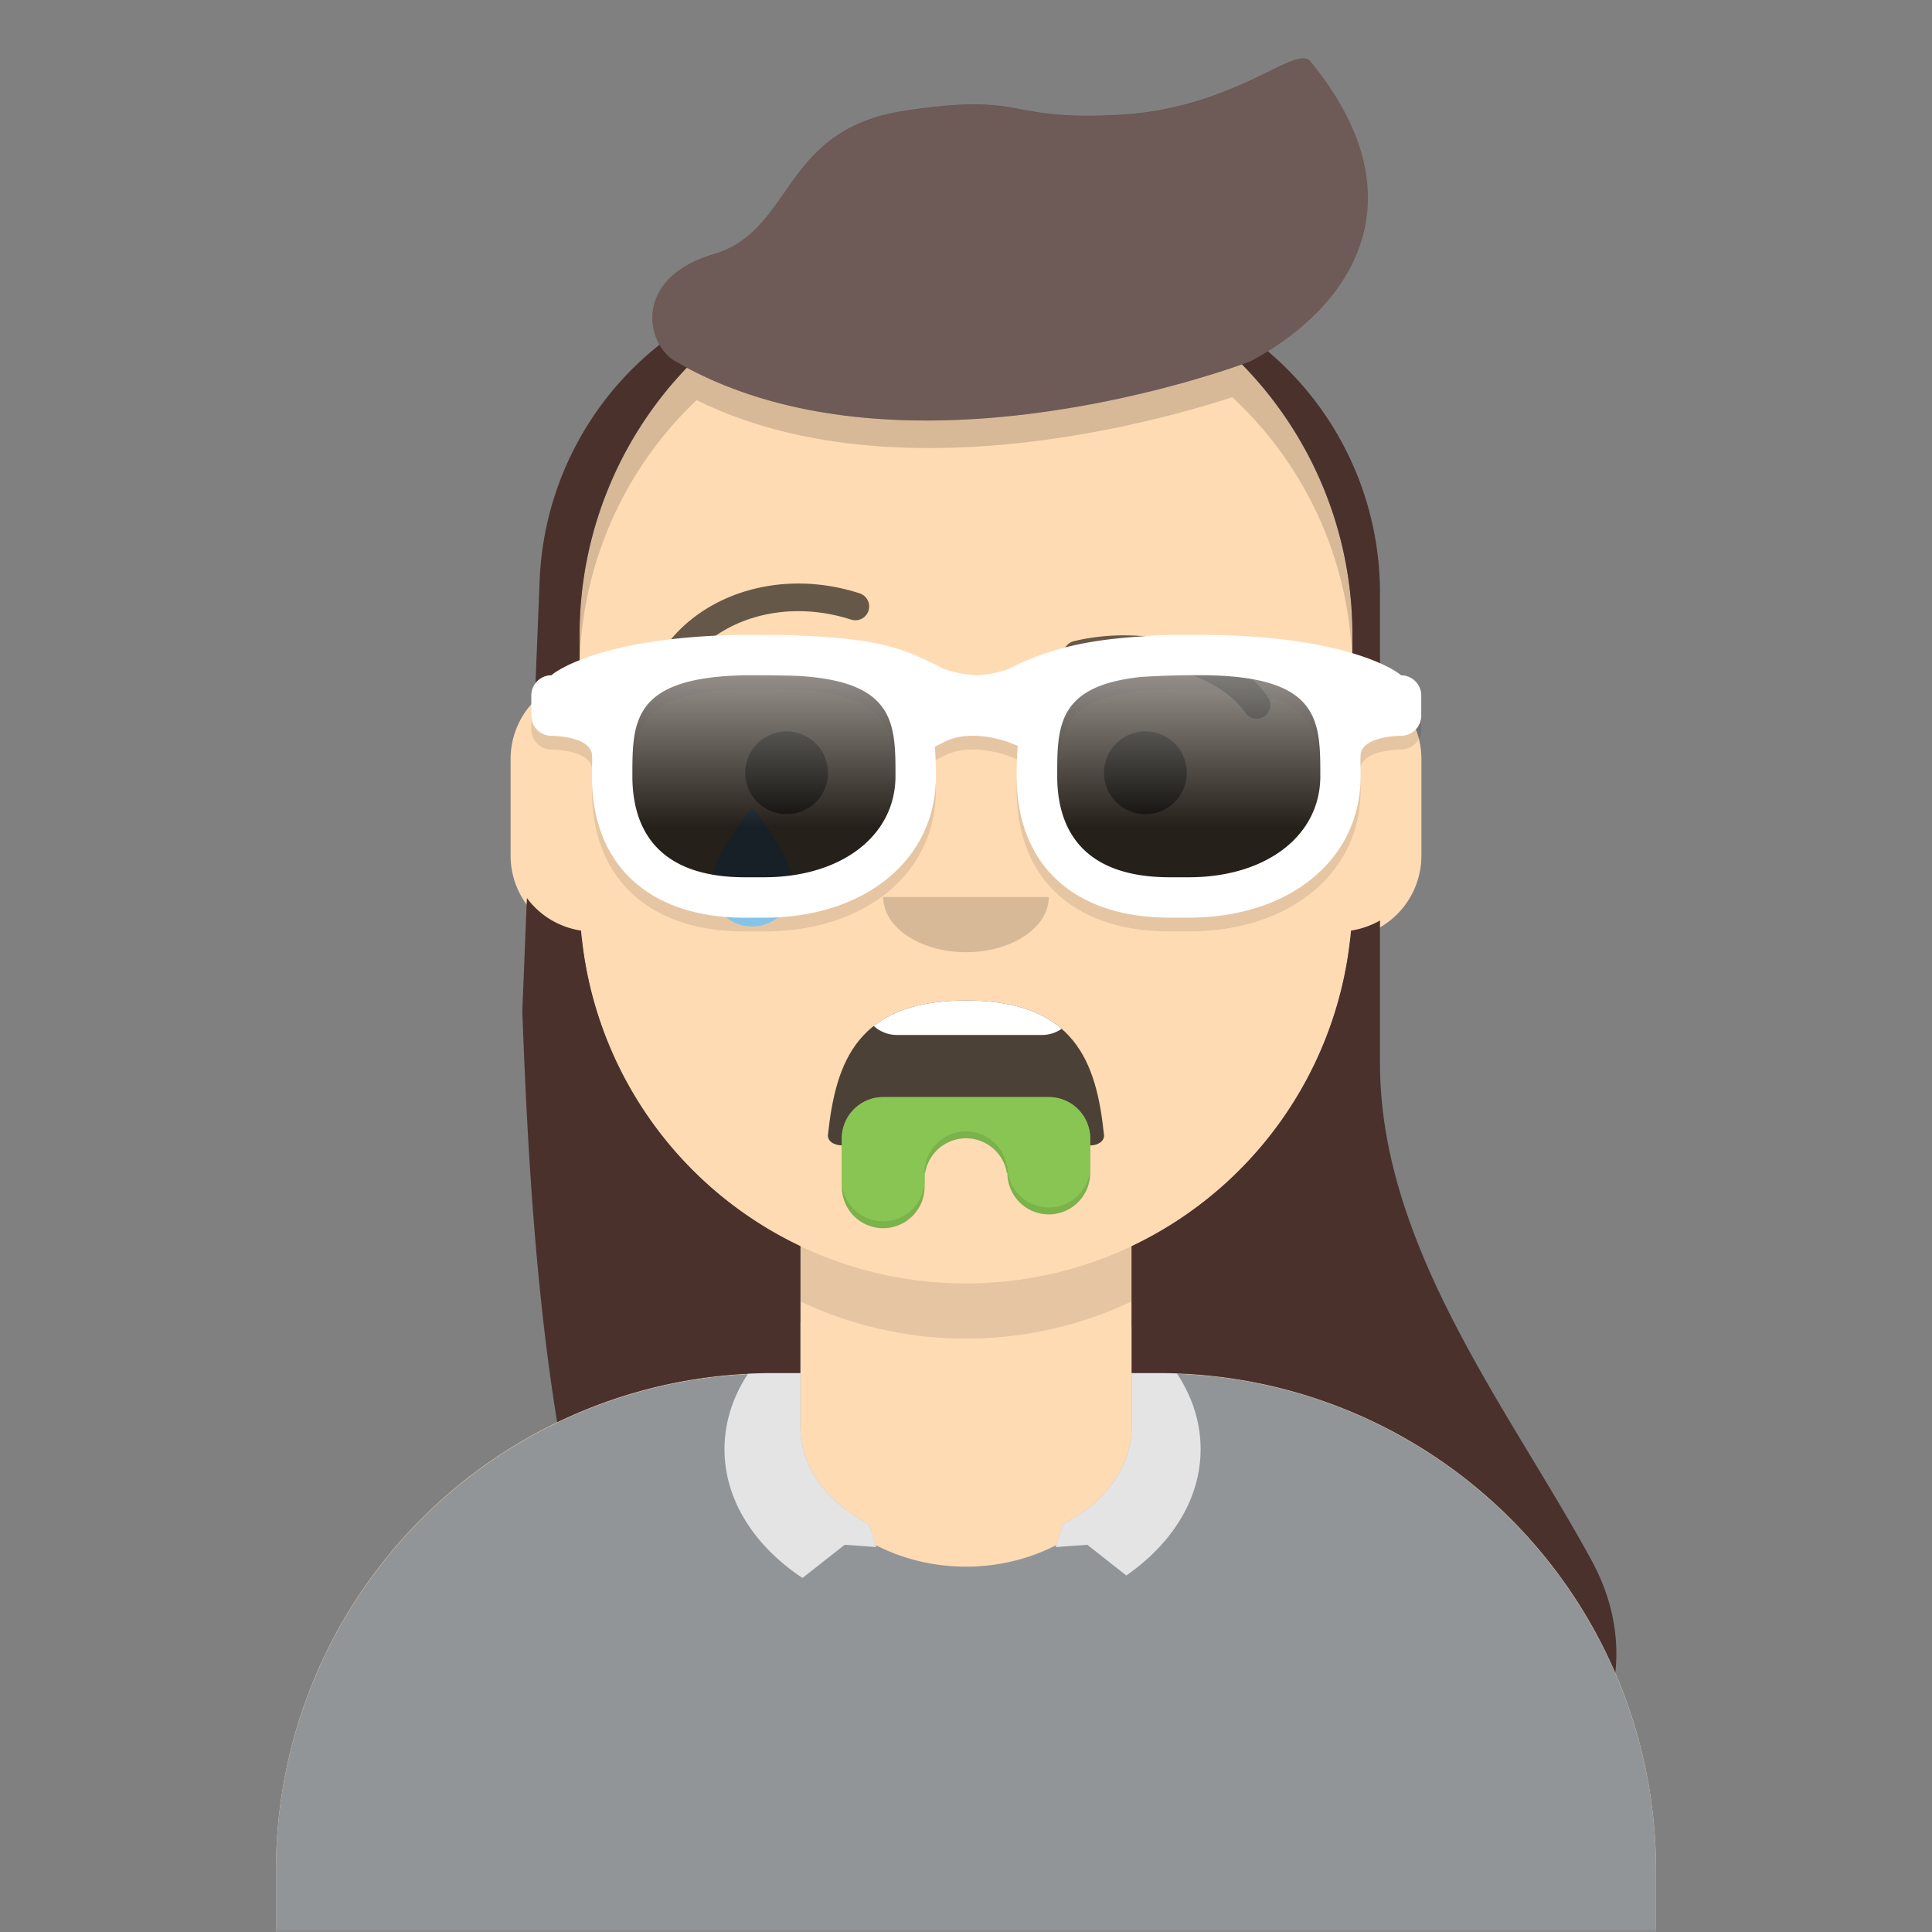 <svg xmlns="http://www.w3.org/2000/svg" viewBox="0 0 280 280" fill="none" shape-rendering="auto"><rect x="0" y="0" width="280" height="280" fill="#808080" stroke="none"/><mask id="viewboxMask"><rect width="280" height="280" rx="0" ry="0" x="0" y="0" fill="#fff" /></mask><g mask="url(#viewboxMask)"><g transform="translate(8)"><path d="M132 36a56 56 0 0 0-56 56v6.17A12 12 0 0 0 66 110v14a12 12 0 0 0 10.3 11.88 56.04 56.04 0 0 0 31.7 44.73v18.4h-4a72 72 0 0 0-72 72v9h200v-9a72 72 0 0 0-72-72h-4v-18.39a56.04 56.04 0 0 0 31.7-44.73A12 12 0 0 0 198 124v-14a12 12 0 0 0-10-11.83V92a56 56 0 0 0-56-56Z" fill="#ffdbb4"/><path d="M108 180.61v8a55.79 55.79 0 0 0 24 5.39c8.59 0 16.73-1.93 24-5.39v-8a55.79 55.79 0 0 1-24 5.39 55.79 55.79 0 0 1-24-5.39Z" fill="#000" fill-opacity=".1"/><g transform="translate(0 170)"><path d="M100.37 29.14a27.6 27.6 0 0 1 7.63-7.57v15.3c0 5.83 3.98 10.98 10.08 14.13l-.08.06.9 2.86c3.89 2 8.35 3.13 13.1 3.13s9.21-1.13 13.1-3.13l.9-2.86-.08-.06c6.1-3.15 10.08-8.3 10.08-14.12v-14.6a27.1 27.1 0 0 1 6.6 6.82 72 72 0 0 1 69.4 71.95V110H32v-8.95a72 72 0 0 1 68.37-71.9Z" fill="#929598"/><path d="M108 21.57c-6.77 4.6-11 11.17-11 18.46 0 7.4 4.36 14.05 11.3 18.66l6.12-4.81 4.58.33-1-3.15.08-.06c-6.1-3.15-10.08-8.3-10.08-14.12v-15.3ZM156 36.88c0 5.82-3.98 10.97-10.08 14.12l.08.06-1 3.15 4.58-.33 5.65 4.45c6.63-4.6 10.77-11.1 10.77-18.3 0-6.92-3.82-13.2-10-17.75v14.6Z" fill="#fff" fill-opacity=".75"/></g><g transform="translate(78 134)"><path fill-rule="evenodd" clip-rule="evenodd" d="M34 30.4C35.14 19.9 38.24 11 54 11c15.76 0 18.92 8.96 20 19.5.08.84-.83 1.5-1.96 1.5-6.69 0-9.37-1.5-18.05-1.5-8.7 0-13.24 1.5-17.9 1.5-1.15 0-2.2-.55-2.1-1.6Z" fill="#000" fill-opacity=".7"/><path d="M67.86 15.1c-.8.57-1.8.9-2.86.9H44c-1.3 0-2.49-.5-3.38-1.31C43.56 12.38 47.8 11 54 11c6.54 0 10.9 1.54 13.86 4.1Z" fill="#fff"/><path d="M42 25a6 6 0 0 0-6 6v7a6 6 0 0 0 12 0v-2h.08a6 6 0 0 1 11.84 0H60a6 6 0 0 0 12 0v-5a6 6 0 0 0-6-6H42Z" fill="#7BB24B"/><path d="M72 31a6 6 0 0 0-6-6H42a6 6 0 0 0-6 6v6a6 6 0 0 0 12 0v-2h.08a6 6 0 0 1 11.84 0H60a6 6 0 0 0 12 0v-4Z" fill="#88C553"/></g><g transform="translate(104 122)"><path fill-rule="evenodd" clip-rule="evenodd" d="M16 8c0 4.42 5.37 8 12 8s12-3.58 12-8" fill="#000" fill-opacity=".16"/></g><g transform="translate(76 90)"><path d="M25 27s-6 7.27-6 11.27a6 6 0 1 0 12 0c0-4-6-11.27-6-11.27Z" fill="#92D9FF"/><path d="M36 22a6 6 0 1 1-12 0 6 6 0 0 1 12 0ZM88 22a6 6 0 1 1-12 0 6 6 0 0 1 12 0Z" fill="#000" fill-opacity=".6"/></g><g transform="translate(76 82)"><path d="M15.6 14.16c4.49-6.32 14-9.5 23.75-6.36a2 2 0 1 0 1.23-3.81c-11.41-3.68-22.74.1-28.25 7.85a2 2 0 1 0 3.26 2.32ZM96.38 21.16c-3.92-5.51-14.65-8.6-23.9-6.33a2 2 0 0 1-.95-3.88c10.74-2.64 23.17.94 28.1 7.9a2 2 0 1 1-3.25 2.3Z" fill="#000" fill-opacity=".6"/></g><g transform="translate(-1)"><path d="m175.83 55.92-.03.02c.76.88 1.49 1.78 2.19 2.7a55.74 55.74 0 0 1 11 33.36v5.5c0-15.77-6.69-29.98-17.4-39.93-11.58 3.77-49.58 14.27-77.63.42A54.35 54.35 0 0 0 77 97.5V92c0-12.5 4.1-24.04 11.01-33.35.71-.94 1.45-1.86 2.22-2.75l-.02-.02A55.88 55.88 0 0 1 133 36a55.88 55.88 0 0 1 42.82 19.92Z" fill="#000" fill-opacity=".16"/><path d="M92.54 53.29A55.81 55.81 0 0 0 77 91.99v6.17a11.97 11.97 0 0 0-6.49 3.34l.7-17.37a45.92 45.92 0 0 1 17.37-34.17c-2.2-3.84-1.45-10.33 7.8-13.1 5.07-1.5 7.57-5.08 10.24-8.88 3.5-5 7.27-10.37 17.48-11.92 9.87-1.5 13.23-.88 17.05-.18 3.13.57 6.58 1.2 14.2.76 9.85-.57 16.86-4 21.43-6.22 3.26-1.6 5.27-2.58 6.17-1.47 15.42 18.9 6.97 33.8-6.2 41.96A45.9 45.9 0 0 1 193 86v13.6c-1.22-.7-2.56-1.2-4-1.43V92c0-15.26-6.1-29.09-16-39.19-7.76 2.75-50.39 16.55-80.46.48ZM223.61 226.05c3.06 5.6 4.05 11.12 3.5 16.38A72.02 72.02 0 0 0 161 199h-4v-18.39a56.03 56.03 0 0 0 31.8-45.74c1.5-.23 2.93-.74 4.2-1.47v20.7c0 20.77 11.47 39.79 22.15 57.47 2.97 4.93 5.88 9.75 8.46 14.48ZM68.7 146.5l.66-16.35a12 12 0 0 0 7.85 4.72A56.03 56.03 0 0 0 109 180.6V199h-4c-11.2 0-21.8 2.56-31.25 7.12-2.99-18.29-4.3-38.68-5.05-59.62Z" fill="#4a312c"/><path fill-rule="evenodd" clip-rule="evenodd" d="M90.88 52.36c33.22 19.3 83.37 0 83.37 0 14.53-7.77 25.08-23.32 8.7-43.4-2.17-2.66-10.7 6.72-27.6 7.7-16.9.97-13.27-3.31-31.25-.59-17.97 2.73-15.99 17.3-27.72 20.8-11.73 3.5-9.8 13-5.5 15.5Z" fill="#fff" fill-opacity=".2"/></g><g transform="translate(49 72)"></g><g transform="translate(62 42)"><path fill-rule="evenodd" clip-rule="evenodd" d="M39.25 52c-21.13 0-28.63 5.17-29.32 5.86A2.93 2.93 0 0 0 7 60.79v2.92a2.93 2.93 0 0 0 2.93 2.93s5.87 0 5.87 2.93c0 .2 0 .34.03.45-.03.82-.04 1.65-.04 2.48C15.78 85.34 24.07 93 37.96 93h2.75c14.68 0 24.93-8.43 24.93-20.5 0-1.44-.04-2.88-.16-4.28l1.45-.73c.57-.28 1.2-.5 1.87-.64 1.85-.39 3.93-.23 5.95.28.73.18 1.25.36 1.5.46l1.25.5a50.58 50.58 0 0 0-.16 4.4c0 12.84 8.29 20.5 22.17 20.5h2.75c14.68 0 24.93-8.43 24.93-20.5 0-.83 0-1.66-.04-2.48.02-.11.03-.26.03-.45 0-2.93 5.87-2.93 5.87-2.93 1.62 0 2.93-1.3 2.93-2.93V60.8a2.93 2.93 0 0 0-2.93-2.93c-.69-.69-8.2-5.86-29.32-5.86h-2.93c-1.83 0-3.52.07-5.08.21-9.38.56-14.46 2.19-19.63 4.76-.54.2-2.38.79-4.53.88a16.56 16.56 0 0 1-4.77-.92l-.42-.2v-.01c-4.9-2.45-8.36-4.18-20.55-4.61-1.15-.07-2.37-.1-3.66-.1h-2.93Zm-1.12 5.86h1.12c2.44 0 4.59.03 6.48.1 14.05.84 14.05 6.95 14.05 14.54 0 8.62-7.84 14.64-19.06 14.64h-2.75c-13.5 0-16.32-7.96-16.32-14.64 0-8 0-14.37 16.48-14.64Zm26.11 4.36.1.03-.07.03-.03-.06Zm14.52 0-.07.03.04.02c0-.02 0-.03.02-.05Zm16.7-4.12a125.22 125.22 0 0 1 9.4-.24c16.49.27 16.49 6.63 16.49 14.64 0 8.62-7.84 14.64-19.07 14.64h-2.75c-13.48 0-16.31-7.96-16.31-14.64 0-7.25 0-13.15 12.24-14.4Z" fill="#000" fill-opacity=".1"/><path d="M40.72 88.07c13.74 0 22-7.87 22-17.57s-1.3-17.57-20.54-17.57h-2.93c-19.25 0-20.53 7.86-20.53 17.57 0 9.7 5.5 17.57 19.25 17.57h2.75Z" fill="#000" fill-opacity=".7"/><path d="M40.72 88.07c13.74 0 22-7.87 22-17.57s-1.3-17.57-20.54-17.57h-2.93c-19.25 0-20.53 7.86-20.53 17.57 0 9.7 5.5 17.57 19.25 17.57h2.75Z" fill="url(#accessoriesWayfarers-a)" style="mix-blend-mode:screen"/><path d="M102.28 88.07c13.75 0 22-7.87 22-17.57S123 52.93 103.75 52.93h-2.93c-19.25 0-20.53 7.86-20.53 17.57 0 9.7 5.5 17.57 19.24 17.57h2.75Z" fill="#000" fill-opacity=".7"/><path d="M102.28 88.07c13.75 0 22-7.87 22-17.57S123 52.93 103.75 52.93h-2.93c-19.25 0-20.53 7.86-20.53 17.57 0 9.7 5.5 17.57 19.24 17.57h2.75Z" fill="url(#accessoriesWayfarers-b)" style="mix-blend-mode:screen"/><path fill-rule="evenodd" clip-rule="evenodd" d="M39.25 50c-21.13 0-28.63 5.17-29.32 5.86A2.93 2.93 0 0 0 7 58.79v2.92a2.93 2.93 0 0 0 2.93 2.93s5.87 0 5.87 2.93c0 .2 0 .34.03.45-.03.82-.04 1.65-.04 2.48C15.78 83.34 24.07 91 37.96 91h2.75c14.68 0 24.93-8.43 24.93-20.5 0-1.44-.04-2.88-.16-4.28l1.45-.73c.57-.28 1.2-.5 1.87-.64 1.85-.39 3.93-.23 5.95.28.73.18 1.25.36 1.5.46l1.25.5a50.58 50.58 0 0 0-.16 4.4c0 12.84 8.29 20.5 22.17 20.5h2.75c14.68 0 24.93-8.43 24.93-20.5 0-.83 0-1.66-.04-2.48.02-.11.03-.26.03-.45 0-2.93 5.87-2.93 5.87-2.93 1.62 0 2.93-1.3 2.93-2.93V58.8a2.93 2.93 0 0 0-2.93-2.93c-.69-.69-8.2-5.86-29.32-5.86h-2.93c-1.83 0-3.52.07-5.08.21-9.38.56-14.46 2.19-19.63 4.76-.54.2-2.38.79-4.53.88a16.56 16.56 0 0 1-4.77-.92l-.42-.2v-.01c-4.9-2.45-8.36-4.18-20.55-4.61-1.15-.07-2.37-.1-3.66-.1h-2.93Zm-1.12 5.86h1.12c2.44 0 4.59.03 6.48.1 14.05.84 14.05 6.95 14.05 14.54 0 8.62-7.84 14.64-19.06 14.64h-2.75c-13.5 0-16.32-7.96-16.32-14.64 0-8 0-14.37 16.48-14.64Zm26.11 4.36.1.03-.07.03-.03-.06Zm14.52 0-.07.03.04.02c0-.02 0-.03.02-.05Zm16.7-4.12a125.22 125.22 0 0 1 9.4-.24c16.49.27 16.49 6.63 16.49 14.64 0 8.62-7.84 14.64-19.07 14.64h-2.75c-13.48 0-16.31-7.96-16.31-14.64 0-7.25 0-13.15 12.24-14.4Z" fill="#ffffff"/><defs><linearGradient id="accessoriesWayfarers-a" x1="80.29" y1="52.93" x2="80.29" y2="88.07" gradientUnits="userSpaceOnUse"><stop stop-color="#fff" stop-opacity=".5"/><stop offset=".71" stop-opacity=".5"/></linearGradient><linearGradient id="accessoriesWayfarers-b" x1="80.29" y1="52.93" x2="80.29" y2="88.07" gradientUnits="userSpaceOnUse"><stop stop-color="#fff" stop-opacity=".5"/><stop offset=".71" stop-opacity=".5"/></linearGradient></defs></g></g></g></svg>